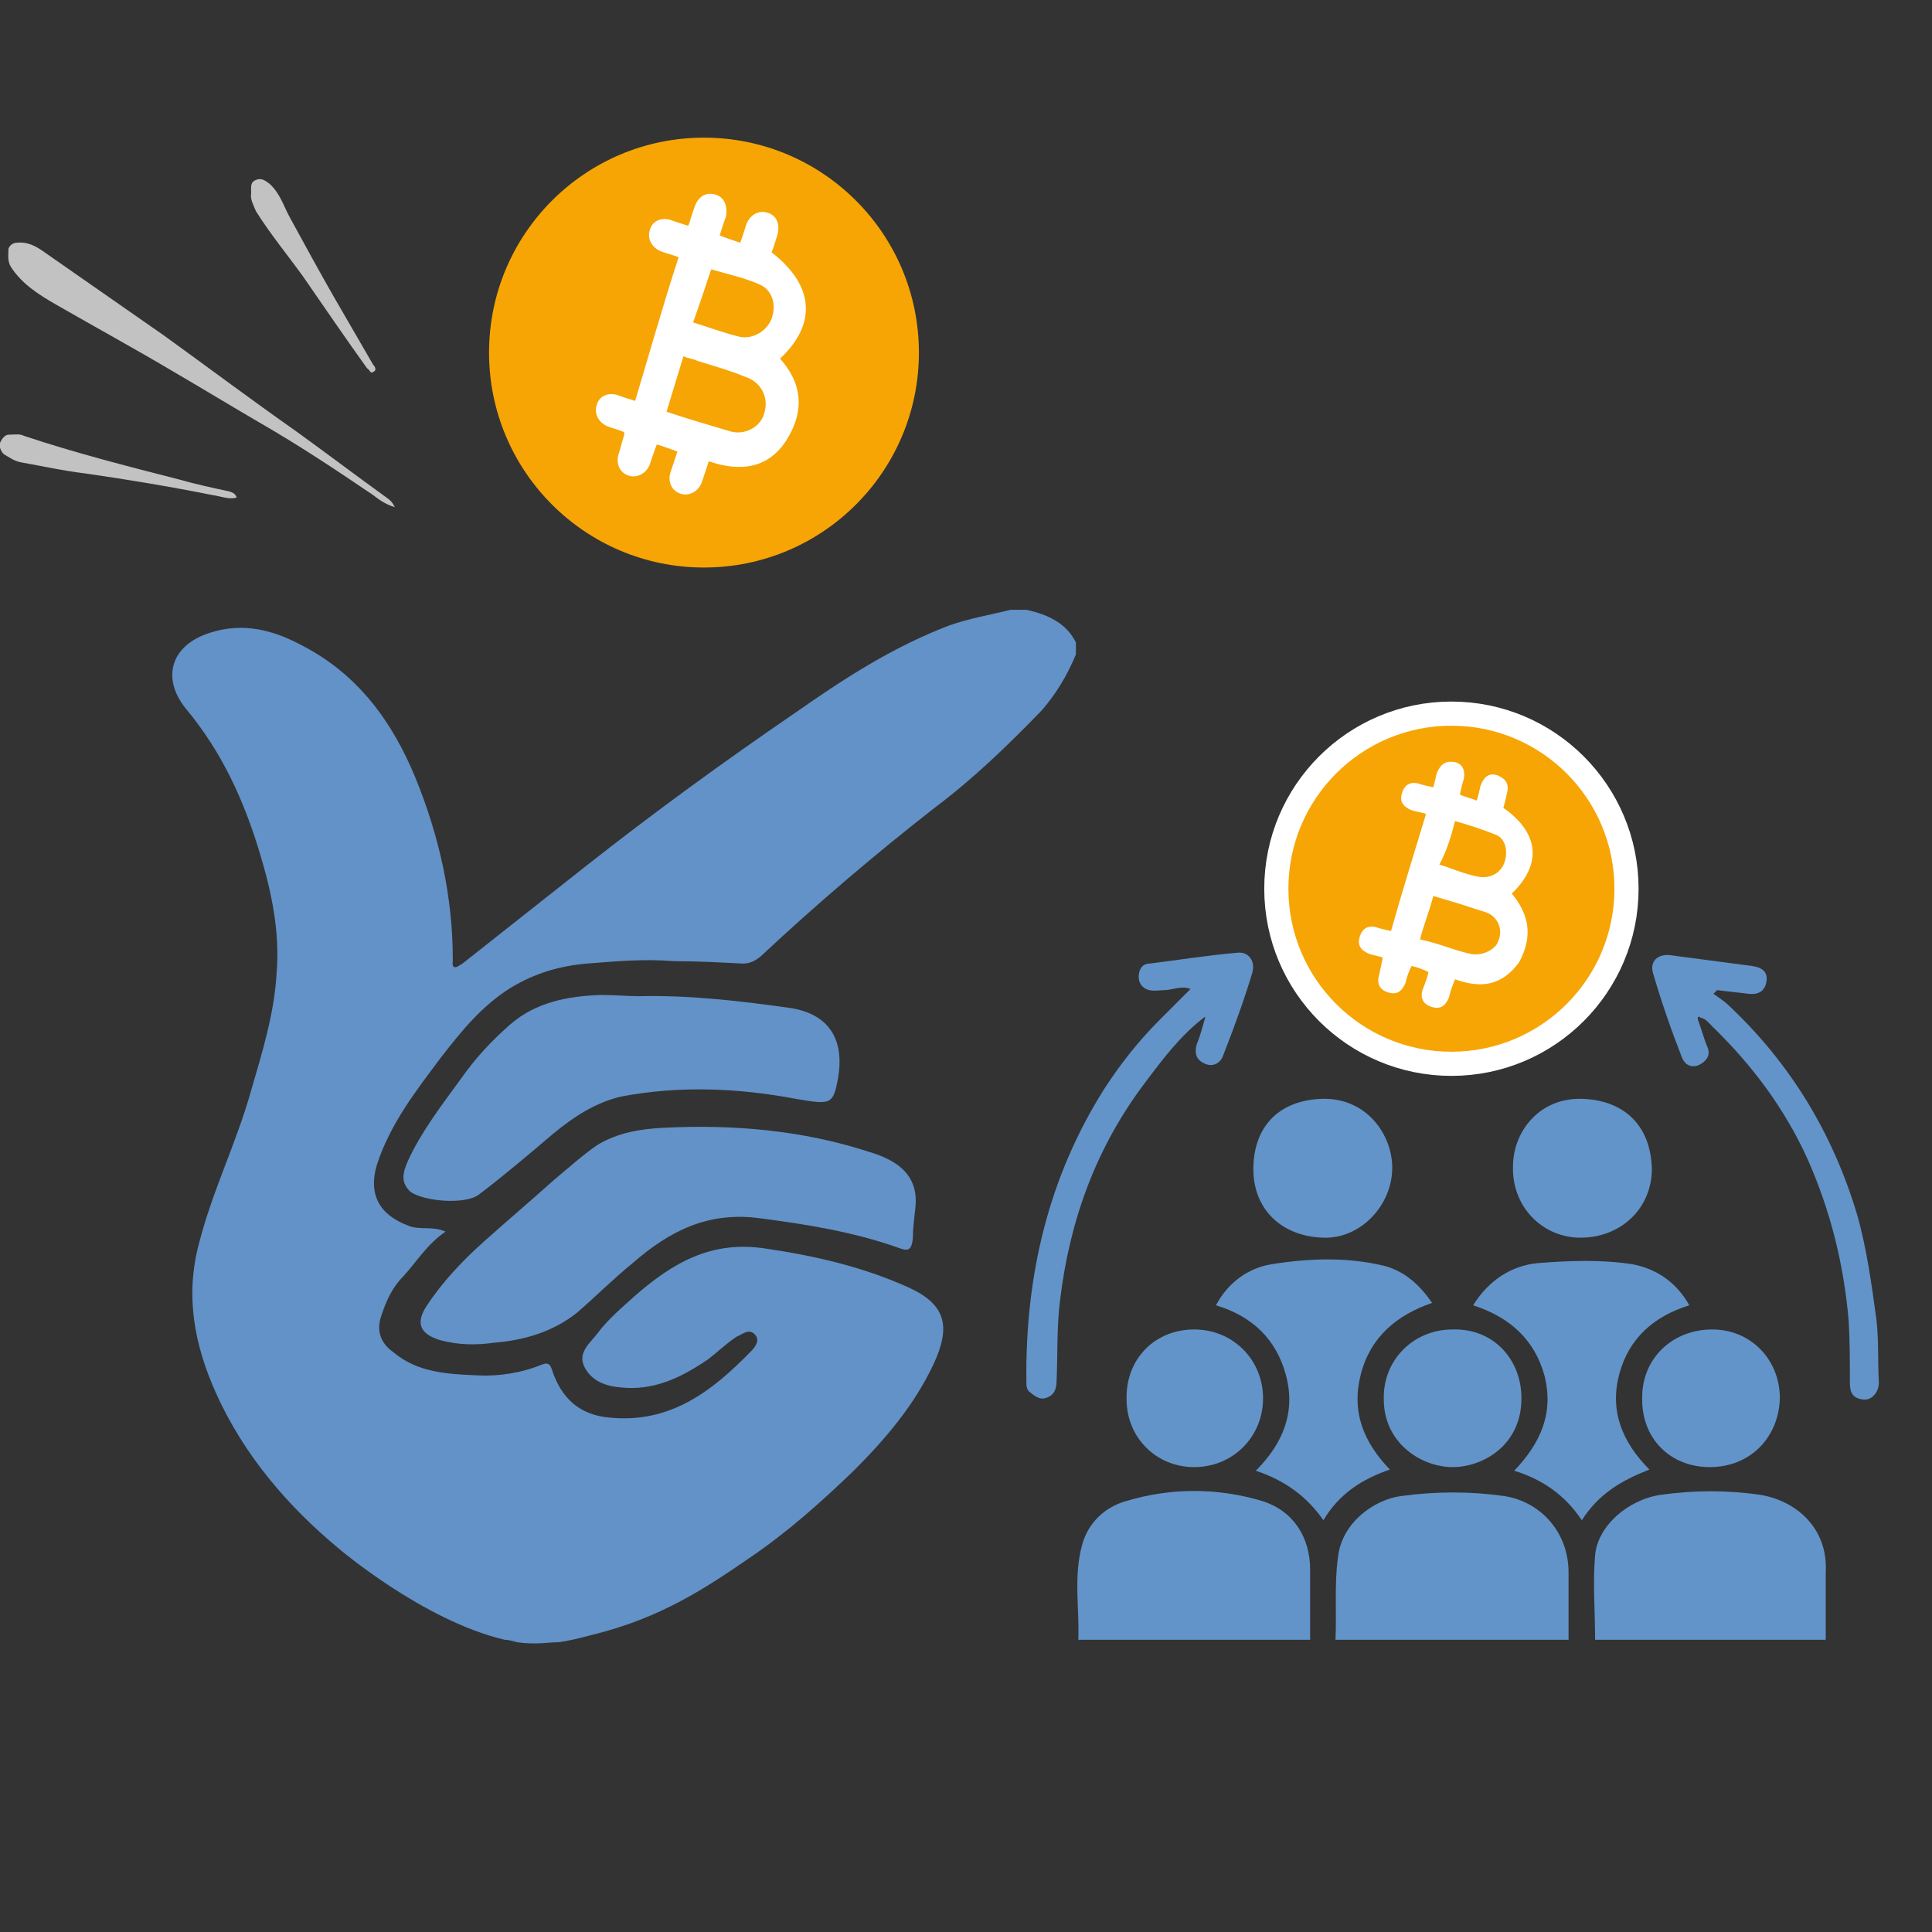 <?xml version="1.0" encoding="UTF-8"?>
<svg xmlns="http://www.w3.org/2000/svg" xmlns:xlink="http://www.w3.org/1999/xlink" version="1.1" id="Слой_1" x="0px" y="0px" viewBox="0 0 160 160" style="enable-background:new 0 0 160 160;" xml:space="preserve">
<rect x="0" y="0" width="160" height="160" fill="#333333" stroke="none"/>
<style type="text/css">
	.st0{fill:#F6A505;}
	.st1{fill:#6292C7;}
	.st2{fill:#C2C2C3;}
	.st3{fill:#FFFFFF;}
	.st4{fill:#F6A505;stroke:#FFFFFF;stroke-width:2;stroke-miterlimit:10;}
	.st5{fill:#6294C9;}
</style>
<circle class="st0" cx="58.3" cy="29.2" r="17.8"></circle>
<g>
	<path class="st1" d="M89.1,53.2c0,0.3,0,0.7,0,1c-0.7,1.7-1.6,3.2-2.8,4.6c-2.8,2.9-5.7,5.7-8.9,8.1c-5,3.9-9.8,8-14.4,12.3   c-0.5,0.4-0.9,0.6-1.5,0.6c-1.9-0.1-3.8-0.2-5.7-0.2c-2.4-0.2-4.7,0-7.2,0.2c-2.3,0.2-4.3,0.8-6.3,2c-2.4,1.5-4.1,3.6-5.8,5.8   c-2.1,2.8-4.2,5.5-5.3,8.9c-0.7,2.4,0.2,4.1,2.6,5c0.9,0.4,2,0,3.1,0.5c-1.5,1-2.4,2.5-3.5,3.7c-0.9,0.9-1.4,2-1.8,3.2   c-0.5,1.4,0,2.4,1,3.1c2,1.7,4.6,1.8,6.9,1.9c1.8,0.1,3.7-0.2,5.4-0.9c0.3-0.1,0.6-0.2,0.8,0.4c0.8,2.5,2.4,3.8,4.8,4   c5,0.5,8.5-2.2,11.7-5.5c0.3-0.3,0.8-0.9,0.3-1.4s-1,0-1.5,0.2c-0.9,0.6-1.6,1.3-2.4,1.9c-2.2,1.5-4.5,2.6-7.2,2.3   c-1.2-0.1-2.4-0.5-3-1.7s0.5-2,1.1-2.8c0.9-1.2,2-2.1,3.1-3.1c3.1-2.7,6.3-4.6,10.8-3.9c4.1,0.6,8,1.5,11.8,3.2   c3.1,1.4,3.6,3.2,2.1,6.4c-1.6,3.4-4,6.2-6.6,8.8c-2.7,2.6-5.5,5.1-8.6,7.2c-3.5,2.4-7.3,5-13.1,6.4c-1.1,0.3-2,0.5-2.7,0.6   c-0.6,0-1.3,0.1-1.9,0.1c-0.4,0-0.9,0-1.6-0.1c0,0-0.6-0.2-1-0.2c-6.8-1.6-13.8-7.6-13.8-7.6c-4.2-3.5-7.8-7.7-10.1-12.8   c-1.8-4-2.6-8.1-1.4-12.5c1.1-4.3,3.1-8.3,4.3-12.6c0.9-3.1,1.9-6.3,2.1-9.6c0.3-3.5-0.4-6.8-1.4-10.1c-1.3-4.3-3.1-8.3-6.1-11.9   c-2.1-2.6-1.2-5.3,2-6.3c2.8-0.9,5.3-0.2,7.7,1.1c4.6,2.4,7.4,6.3,9.3,10.9c2,4.9,3.1,9.9,3.1,15.1c0,0.2-0.1,0.6,0.2,0.6   c0.2,0,0.4-0.2,0.6-0.3c3.3-2.6,6.7-5.3,10-7.9C54,67.4,59.9,63.1,65.9,59c4-2.8,8-5.4,12.7-7.2c1.7-0.6,3.5-0.9,5.1-1.3   c0.5,0,0.9,0,1.3,0C86.8,50.9,88.3,51.6,89.1,53.2z"></path>
	<path class="st1" d="M75.8,100.1c-0.1,0.9-0.2,1.7-0.2,2.4c-0.1,1.2-0.5,1.1-1.3,0.8c-3.7-1.3-7.5-1.9-11.3-2.4   c-4.3-0.6-7.5,1-10.6,3.7c-1.6,1.3-3.1,2.8-4.6,4.1c-2,1.6-4.4,2.3-6.9,2.5c-1.4,0.2-2.9,0.2-4.4-0.2c-1.7-0.5-2.1-1.4-1.2-2.8   c1.3-2,3-3.8,4.8-5.4c1.9-1.7,3.9-3.4,5.8-5.1c1.2-1,2.3-2,3.6-2.9c1.7-1,3.5-1.3,5.4-1.4c5.8-0.3,11.6,0.2,17.1,2   C74.7,96.2,76.1,97.6,75.8,100.1z"></path>
	<path class="st1" d="M52.9,82.5c4.2-0.1,8.5,0.4,12.7,1c3.4,0.6,4.3,3,3.8,5.8c-0.4,2.2-0.6,2.2-3.5,1.7c-4.8-0.9-9.6-1.1-14.4-0.2   c-2.2,0.5-4,1.7-5.7,3.1c-2,1.7-4,3.4-6.1,5c-1.1,0.9-4.6,0.6-5.7-0.2c-0.9-0.8-0.6-1.7-0.2-2.6c1.1-2.4,2.8-4.6,4.4-6.8   c1.2-1.7,2.5-3.1,4.1-4.5c2.1-1.8,4.7-2.3,7.4-2.4C51,82.4,51.9,82.5,52.9,82.5z"></path>
</g>
<path class="st2" d="M32.7,42c-0.7-0.2-1.3-0.6-1.8-1c-3.1-2.1-6.1-4.1-9.4-6c-2.4-1.4-4.7-2.8-7.1-4.2c-3.2-1.9-6.5-3.7-9.8-5.6  c-1.4-0.8-2.8-1.7-3.7-3.1c-0.3-0.5-0.2-1-0.2-1.5c0.1-0.3,0.4-0.5,0.7-0.5C2.3,20,3,20.4,3.7,20.9c3.3,2.3,6.6,4.6,9.9,6.9  c3.6,2.6,7.2,5.3,10.9,7.9c2.5,1.8,5,3.7,7.5,5.5C32.3,41.4,32.5,41.6,32.7,42z"></path>
<path class="st2" d="M19.6,41.2c-0.6,0.2-1.3-0.1-2-0.2c-3.5-0.7-7.1-1.3-10.6-1.8c-1.7-0.2-3.5-0.6-5.2-0.9c-0.6-0.1-1-0.4-1.5-0.7  C0.1,37.4-0.1,37,0,36.7S0.4,36,0.7,36c0.5,0,0.9-0.1,1.3,0.1c4.2,1.4,8.5,2.5,12.8,3.6c1.4,0.4,2.8,0.7,4.2,1  C19.3,40.8,19.5,40.9,19.6,41.2z"></path>
<path class="st2" d="M20.8,16c0-0.5-0.1-0.9,0.4-1.1c0.5-0.2,0.8,0.1,1.1,0.3c0.9,0.8,1.2,1.9,1.7,2.8c1.2,2.2,2.4,4.4,3.6,6.5  c1.1,1.9,2.2,3.8,3.3,5.7c0.2,0.2,0.3,0.5,0,0.6c-0.2,0.2-0.3-0.2-0.5-0.3c-1.8-2.5-3.5-5-5.3-7.6c-1.3-1.8-2.7-3.5-3.9-5.4  C21,17,20.7,16.5,20.8,16z"></path>
<path class="st3" d="M64.6,29.7c3.1-2.9,2.8-6.1-0.7-8.8c0.2-0.5,0.3-0.9,0.5-1.5c0.2-0.9-0.1-1.6-0.9-1.8c-0.7-0.2-1.4,0.2-1.7,1  c-0.2,0.6-0.3,1-0.5,1.5c-0.6-0.2-1.2-0.4-1.7-0.6c0.2-0.6,0.3-1,0.5-1.5c0.2-0.9-0.1-1.7-0.9-1.9s-1.4,0.2-1.7,1.1  c-0.2,0.5-0.3,1-0.5,1.5c-0.6-0.2-1-0.3-1.5-0.5c-0.8-0.2-1.5,0.1-1.7,0.9c-0.2,0.7,0.2,1.4,0.9,1.7c0.5,0.2,1,0.3,1.5,0.5  c-1.3,4-2.4,7.9-3.6,11.9c-0.6-0.2-1-0.3-1.5-0.5c-0.8-0.2-1.5,0.1-1.7,0.9c-0.2,0.7,0.2,1.4,0.9,1.7c0.5,0.2,1,0.3,1.4,0.5  c0,0.1,0,0.2,0,0.2c-0.2,0.6-0.3,1.1-0.5,1.7c-0.2,0.8,0.2,1.5,0.9,1.7s1.4-0.2,1.7-0.9c0.2-0.6,0.4-1.2,0.6-1.7  c0.6,0.2,1.2,0.4,1.7,0.6c-0.2,0.6-0.4,1.2-0.6,1.8c-0.2,0.8,0.2,1.5,0.9,1.7s1.4-0.2,1.7-0.9c0.2-0.6,0.4-1.2,0.6-1.8  c2.6,0.9,4.9,0.6,6.4-1.7C66.7,34,66.4,31.7,64.6,29.7z M58.9,22.3c1.3,0.4,2.8,0.7,4.1,1.3c1,0.5,1.3,1.7,0.9,2.8  c-0.4,1-1.5,1.7-2.6,1.5c-1.3-0.3-2.6-0.8-3.9-1.2C57.9,25.3,58.4,23.8,58.9,22.3z M60.4,35.7c-1.7-0.5-3.4-1-5.2-1.6  c0.5-1.6,0.9-3,1.4-4.6c0.4,0.2,0.8,0.2,1.2,0.4c1.3,0.4,2.7,0.8,3.9,1.3c1.3,0.4,2,1.7,1.6,3C63,35.4,61.6,36.1,60.4,35.7z"></path>
<g>
	<g>
		<g>
			<circle class="st4" cx="120.2" cy="73.6" r="14.5"></circle>
			<path class="st3" d="M125.2,74c2.5-2.4,2.3-5-0.7-7.1c0.1-0.3,0.2-0.8,0.3-1.2c0.2-0.8-0.1-1.2-0.8-1.5c-0.7-0.2-1.1,0.1-1.4,0.9     c-0.1,0.5-0.2,0.9-0.3,1.2c-0.5-0.2-1-0.3-1.4-0.5c0.1-0.5,0.2-0.9,0.3-1.2c0.2-0.8-0.1-1.4-0.8-1.5s-1.1,0.2-1.4,0.9     c-0.1,0.3-0.2,0.9-0.3,1.2c-0.5-0.1-0.9-0.2-1.2-0.3c-0.7-0.2-1.2,0.1-1.4,0.8c-0.2,0.7,0.1,1.1,0.8,1.4c0.3,0.1,0.9,0.2,1.2,0.3     c-1,3.3-2,6.5-2.9,9.7c-0.5-0.1-0.9-0.2-1.2-0.3c-0.7-0.2-1.2,0.1-1.4,0.8c-0.2,0.7,0.1,1.1,0.8,1.4c0.3,0.1,0.9,0.2,1.1,0.3     c0,0.1,0,0.1,0,0.1c-0.1,0.5-0.2,0.9-0.3,1.4c-0.2,0.7,0.1,1.2,0.8,1.4c0.7,0.2,1.1-0.1,1.4-0.8c0.1-0.5,0.3-1,0.5-1.4     c0.5,0.1,1,0.3,1.4,0.5c-0.1,0.5-0.3,1-0.5,1.5c-0.2,0.7,0.1,1.2,0.8,1.4c0.7,0.2,1.1-0.1,1.4-0.8c0.1-0.5,0.3-1,0.5-1.5     c2.2,0.8,3.9,0.5,5.3-1.4C127,77.5,126.6,75.7,125.2,74z M120.5,68c1.1,0.3,2.3,0.7,3.3,1.1c0.9,0.3,1.1,1.4,0.8,2.3     s-1.2,1.4-2.2,1.2c-1.1-0.2-2.2-0.7-3.2-1C119.8,70.5,120.2,69.2,120.5,68z M121.8,79c-1.4-0.3-2.7-0.9-4.2-1.2     c0.3-1.2,0.8-2.4,1.1-3.6c0.3,0.1,0.7,0.2,1,0.3c1.1,0.3,2.2,0.7,3.2,1c1.1,0.3,1.6,1.4,1.2,2.4C123.9,78.6,122.8,79.2,121.8,79z     "></path>
		</g>
	</g>
	<g>
		<path class="st5" d="M110.6,135.8c0.1-2.3-0.1-4.6,0.2-6.8c0.3-2.9,3-4.8,5.2-5.1c2.9-0.4,5.8-0.4,8.6,0c3.1,0.5,5.3,3.1,5.3,6.3    c0,1.9,0,3.7,0,5.6C123.5,135.8,117.1,135.8,110.6,135.8z"></path>
		<path class="st5" d="M108.5,135.8c-6.4,0-12.7,0-19.2,0c0.1-2.6-0.4-5.2,0.3-7.8c0.5-1.9,1.9-3.2,3.7-3.7c3.7-1.1,7.5-1.1,11.2,0    c2.6,0.8,4,3,4,5.7C108.5,131.9,108.5,133.8,108.5,135.8z"></path>
		<path class="st5" d="M151.2,135.8c-6.4,0-12.7,0-19.1,0c0-2.4-0.2-4.7,0-7c0.2-2.4,2.7-4.6,5.4-5c2.8-0.4,5.6-0.4,8.3,0    c3,0.5,5.6,2.8,5.4,6.4C151.2,132,151.2,133.9,151.2,135.8z"></path>
		<path class="st5" d="M104,121.8c2.3-2.3,3.3-4.9,2.5-7.9c-0.8-3-2.8-4.9-5.8-5.8c1-1.9,2.7-3.1,4.6-3.4c3.1-0.5,6.2-0.6,9.2,0.1    c1.7,0.4,3,1.5,4.1,3.1c-2.9,1-5.1,2.8-5.9,5.9c-0.8,3.1,0.2,5.6,2.4,7.9c-2.3,0.8-4.2,2-5.5,4.2    C108.2,123.9,106.4,122.6,104,121.8z"></path>
		<path class="st5" d="M122,108.1c1.3-2.1,3.2-3.3,5.4-3.5c2.6-0.2,5.2-0.3,7.8,0.1c2.1,0.4,3.7,1.6,4.7,3.4c-2.9,0.9-5,2.7-5.8,5.7    c-0.8,3,0.2,5.6,2.5,7.9c-2.3,0.9-4.2,2-5.6,4.2c-1.4-2.1-3.3-3.4-5.6-4.1c2.2-2.3,3.3-4.8,2.5-7.9    C127.1,111,125.1,109.1,122,108.1z"></path>
		<path class="st5" d="M140.6,84.4c0.3,0.8,0.5,1.6,0.8,2.3c0.3,0.7-0.1,1.2-0.7,1.5c-0.7,0.3-1.2-0.1-1.4-0.6    c-0.9-2.3-1.7-4.6-2.4-7c-0.3-1,0.4-1.6,1.4-1.5c2.3,0.3,4.5,0.6,6.8,0.9c0.7,0.1,1.3,0.4,1.2,1.2c-0.1,0.9-0.7,1.2-1.5,1.1    c-0.9-0.1-1.7-0.2-2.6-0.3c-0.1,0.1-0.2,0.2-0.3,0.3c0.4,0.3,0.9,0.6,1.3,1c5.1,4.8,8.6,10.6,10.6,17.3c0.8,2.8,1.2,5.8,1.6,8.7    c0.2,1.8,0.1,3.5,0.2,5.2c0,0.8-0.6,1.5-1.3,1.4c-0.9-0.1-1.1-0.6-1.1-1.4c0-1.7,0-3.4-0.1-5.1c-0.4-4.7-1.5-9.1-3.4-13.4    c-1.9-4.2-4.6-7.8-7.9-11c-0.3-0.3-0.5-0.6-0.9-0.7c-0.1,0-0.1-0.1-0.2-0.1C140.6,84.2,140.6,84.3,140.6,84.4z"></path>
		<path class="st5" d="M99.8,84.2c-2,1.5-3.5,3.5-5,5.5c-4,5.3-6.2,11.3-7,17.9c-0.3,2.3-0.2,4.6-0.3,6.8c0,0.6-0.2,1.1-0.7,1.3    c-0.6,0.3-1,0-1.5-0.4c-0.3-0.2-0.3-0.6-0.3-0.9c-0.1-8.7,1.8-16.9,6.5-24.3c1.3-2,2.8-3.9,4.5-5.6c0.8-0.8,1.7-1.7,2.6-2.6    c-0.8-0.3-1.5,0.1-2.2,0.1c-0.4,0-0.8,0.1-1.2,0c-0.5-0.1-0.9-0.5-0.9-1.1c0-0.6,0.3-1.1,0.9-1.1c2.4-0.3,4.9-0.7,7.3-0.9    c0.9-0.1,1.5,0.7,1.2,1.7c-0.7,2.3-1.5,4.5-2.4,6.8c-0.2,0.6-0.8,1-1.5,0.7c-0.7-0.3-0.9-0.8-0.7-1.6c0.3-0.7,0.5-1.5,0.7-2.2    c0-0.1,0-0.2,0.1-0.2C99.9,84.2,99.9,84.2,99.8,84.2z"></path>
		<path class="st5" d="M130.9,102.5c-3.2,0-5.7-2.6-5.6-5.9c0-2.9,2.2-5.7,5.7-5.6c3.4,0.1,5.7,2.1,5.8,5.8    C136.8,100.1,134.2,102.5,130.9,102.5z"></path>
		<path class="st5" d="M141.6,121.5c-3.3,0-5.7-2.4-5.6-5.8c0-3.2,2.5-5.6,5.8-5.6c3.2,0,5.6,2.5,5.6,5.7    C147.3,119.1,144.9,121.5,141.6,121.5z"></path>
		<path class="st5" d="M120.3,110.1c3.4-0.1,5.7,2.5,5.7,5.7c0,3.9-3.2,5.7-5.7,5.7c-2.6,0-5.7-2-5.7-5.6    C114.5,112.7,117,110.1,120.3,110.1z"></path>
		<path class="st5" d="M115.3,96.7c0,3.1-2.6,5.9-5.7,5.8c-3.5-0.1-5.9-2.4-5.8-5.9c0.1-3.5,2.3-5.5,5.7-5.6    C113.2,90.9,115.3,94,115.3,96.7z"></path>
		<path class="st5" d="M98.9,110.1c3.2,0,5.7,2.5,5.7,5.7c0,3.2-2.5,5.7-5.7,5.7c-3.2,0-5.6-2.5-5.6-5.6    C93.2,112.6,95.6,110.1,98.9,110.1z"></path>
	</g>
</g>
</svg>
